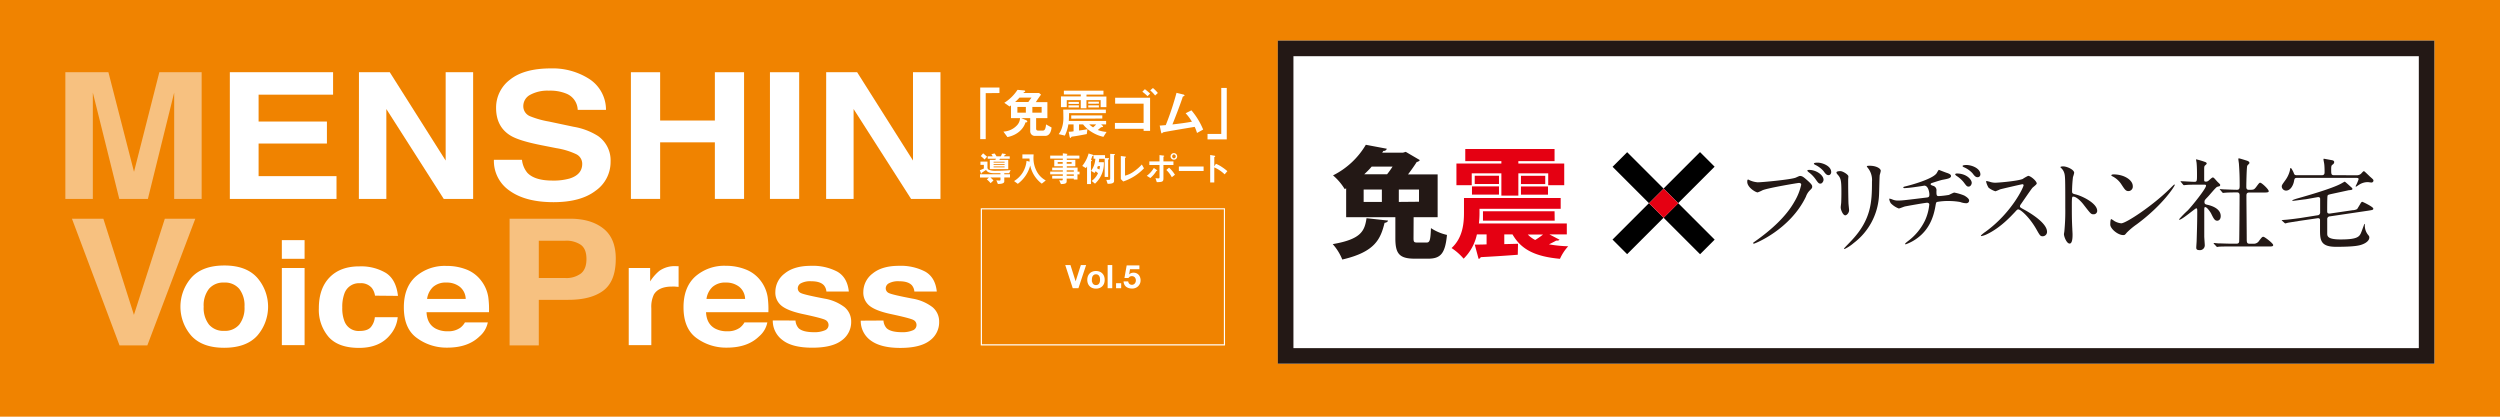 <svg id="レイヤー_1" data-name="レイヤー 1" xmlns="http://www.w3.org/2000/svg" viewBox="0 0 910 151.67"><defs><style>.cls-1{fill:#f08300;}.cls-2{fill:#fff;}.cls-3{fill:#f7c180;}.cls-4{fill:#231815;}.cls-5{fill:#e50012;}</style></defs><title>H02_免震×マンションdddd</title><rect class="cls-1" width="910" height="151.67"/><path class="cls-2" d="M358.8,33.91V50.65h-2V31.86h7v2Z"/><path class="cls-2" d="M380.49,49.46h-3.66A1.67,1.67,0,0,1,375,47.71V43h-3.28l1.65.68c.14.06.56.24.56.56s-.26.28-.66.32c-.53,1.86-2.44,4.49-6.56,5.34l-1.47-2a7.2,7.2,0,0,0,4.95-2.29A4,4,0,0,0,371.29,43H368V38.36l-.53.4-1.91-1.33a15.84,15.84,0,0,0,4.81-4.73l2.23.2c.16,0,.57.05.57.29s-.08.2-.29.32a.9.9,0,0,0-.38.34h5.72l.72.6c-.5.65-1.33,1.83-1.89,2.72h4.2V43h-4.1v3.86c0,.52.38.68.82.68h1.47c.67,0,1.13-.22,1.33-2.25l2,1.11C382.7,47.19,382.34,49.46,380.49,49.46Zm-9.38-13.94a19.41,19.41,0,0,1-1.61,1.61h4.81c.55-.78.61-.85,1.17-1.61Zm2.3,3.4h-3.08V41h3.08Zm5.75,0h-3.38V41h3.38Z"/><path class="cls-2" d="M401.64,49.81a13.41,13.41,0,0,1-4.22-1.73,11.68,11.68,0,0,1-3.18-2.8h-1.47v2.23c1.32-.16,1.65-.22,3.05-.48l-.24,1.77c-2.39.48-4.18.78-5.09.89-.4.06-.44.06-.54.18-.22.32-.24.36-.36.36s-.24-.44-.3-.71L389,47.94c.87,0,.91,0,1.78-.15V45.28h-1.9a13.42,13.42,0,0,1-1.28,4.08l-2.24-.54a7,7,0,0,0,1.11-2.11,10.77,10.77,0,0,0,.6-3.62c0-.25,0-1.77-.06-3.2h15.52v1.3h-13.4c0,1.51-.06,2.2-.09,2.82h13.59v1.27h-1.83l.52.46a.53.53,0,0,1,.2.32.2.2,0,0,1-.14.18c-.08,0-.5.06-.58.09s-1,.82-1.19,1a11.15,11.15,0,0,0,3.18.69Zm-1-10.81V36.45h-5.17V39.4h-2.07V36.45H388.3V39h-2.11v-3.9h7.22v-.71h-6.16V33h14.41v1.44h-6.18v.71h7.25V39Zm-11.71-1.17v-.74h3.79v.74Zm0,1.29v-.78h3.79v.78Zm1,4.07V42h11.31v1.15Zm6.2-5.42V37H400v.74Zm0,1.35v-.78H400v.78Zm.34,6.16a8.8,8.8,0,0,0,1.41,1.07A7.84,7.84,0,0,0,399,45.28Z"/><path class="cls-2" d="M416.27,47.63v-.74H405.83V44.74h10.44v-7H405.91V35.58h12.72V47.63ZM417.7,35a16,16,0,0,0-1.89-1.61l.92-.93a17.82,17.82,0,0,1,1.92,1.63Zm2.76-.24a12,12,0,0,0-1.79-1.86l1-.86a12,12,0,0,1,1.79,1.81Z"/><path class="cls-2" d="M435.71,48.4a14.63,14.63,0,0,0-.84-2.22c-1.9.31-11.37,1.88-11.51,2s-.28.26-.3.28a.19.19,0,0,1-.16.08c-.15,0-.21-.18-.29-.54l-.48-2.3c.48,0,1.05-.06,2.21-.16a103.47,103.47,0,0,0,3.91-11.75l2.35.58c.18,0,.56.18.56.37s0,.12-.38.32-.24.16-.42.7c-1.05,3.08-2.72,7.39-3.6,9.54,2.83-.32,4.91-.6,7.1-1a17.49,17.49,0,0,0-2.29-3.08l2.11-1.06a26.14,26.14,0,0,1,4.27,7Z"/><path class="cls-2" d="M439.54,50.75v-2h5V32h2V50.75Z"/><path class="cls-2" d="M367.32,63.05h-1.76v.39h2.08v1.15h-2.08v1.46c0,.9-1.73.91-2.33.92l-.56-1.35a8.33,8.33,0,0,0,1.12.1c.32,0,.38-.09.38-.36v-.77h-3.68a11.65,11.65,0,0,1,1.14,1.09l-1.06,1a6.69,6.69,0,0,0-1.36-1.35l.76-.72h-3.25V63.44h7.45v-.39H362c-2.19,0-2.61-.56-3.09-1.19-.95.63-1.05.71-1.52,1,0,.14-.07.32-.22.32S357,63,357,62.86l-.34-.89c.39-.14.67-.28,1.46-.63V60h-1.24V58.82h2.56v2.1a.91.91,0,0,0,.38.81,6.11,6.11,0,0,0,2.66.43c2.59,0,4.34-.14,5.4-.23Zm-8.95-5A12.35,12.35,0,0,0,357,56.81l.85-1c.44.35.77.63,1.44,1.26Zm5.64-.27-.27.42H367v3.37H360.3V58.2h2l.22-.42h-3v-.87h1.81a2.8,2.8,0,0,0-.48-.78l1.17-.28a5.6,5.6,0,0,1,.72,1.06h1.54a3.54,3.54,0,0,0,.45-1.06l1,.16c.43.06.43.14.43.19s-.17.14-.34.19-.19.31-.35.52h2.07v.87Zm1.66,1.08h-4v.32h4Zm0,.87h-4V60h4Zm0,.85h-4v.33h4Z"/><path class="cls-2" d="M379.21,66.85A11.09,11.09,0,0,1,375,60.23a12.14,12.14,0,0,1-4.52,6.68l-1.36-1a9.71,9.71,0,0,0,3.08-3,9.87,9.87,0,0,0,1.46-4.35l1.12.28c0-.38,0-.62-.06-1.13h-2.57V56.2h4.08c0,.39-.05.87-.05,1.28a10.08,10.08,0,0,0,1.16,4.82,7.93,7.93,0,0,0,3.32,3.38Z"/><path class="cls-2" d="M392.2,63.46v1.88h-1.33V65h-2.6v.92c0,.73-.32,1.06-2.1,1.08l-.63-1.39c.33,0,.68.07.9.07s.39-.07.39-.3V65H383V64h3.87v-.54h-4.6v-1h4.6V62H383V61h3.87v-.48h-3.12V58.18h3.12v-.45h-4.6V56.64h4.6V55.8l1.5.19c.06,0,.15,0,.15.12s0,.09-.14.18a.13.13,0,0,0-.07.11v.24h4.59v1.09h-4.59v.45h3.11v2.33h-3.11V61h3.93v1.48h.71v1ZM386.83,59H385v.61h1.82Zm3.24,0h-1.8v.61h1.8Zm.8,3h-2.6v.48h2.6Zm0,1.47h-2.6V64h2.6Z"/><path class="cls-2" d="M397.85,56.72c-.23.06-.25.06-.36.4s-.28.75-.39,1c.11.05.35.14.35.27s0,.07-.14.19-.2.15-.2.28V67h-1.42V60.58a6.67,6.67,0,0,1-.43.61l-1.32-.79a12.4,12.4,0,0,0,2.31-4.53l1.34.4c.37.12.41.18.41.27S398,56.68,397.85,56.72Zm5.76,1.22c-.19.14-.24.17-.24.31V64.4H402.1V57.8h-2a12.37,12.37,0,0,1-.15,1.25h1.85a9.88,9.88,0,0,1-3.22,7.81l-1.21-1a7,7,0,0,0,2.3-2.8,7,7,0,0,0-.88-.72c-.14.25-.21.36-.37.61l-1.28-.74a8.1,8.1,0,0,0,1.56-4.44h-.64V56.48h4.17v1.08l.94,0c.33,0,.51,0,.51.19S403.66,57.9,403.61,57.94Zm-4,2.53c-.13.39-.16.44-.28.78a8.49,8.49,0,0,1,.85.46,11,11,0,0,0,.24-1.24Zm6.13-4.1c-.19.17-.22.2-.22.27v9.27c0,.89-1.17,1-2.34,1l-.48-1.43c.29,0,.59,0,.8,0,.52,0,.61-.16.61-.55V56l1.13.06c.6,0,.6.09.6.19S405.8,56.34,405.77,56.37Z"/><path class="cls-2" d="M408.85,66.06l-.87-.88V56.79l1.52.19c.08,0,.34.06.34.18s0,.08-.13.18-.2.16-.2.22v6.37a9.23,9.23,0,0,0,3.12-1.44,17.15,17.15,0,0,0,3-2.61l.78,1.39A18.32,18.32,0,0,1,408.85,66.06Z"/><path class="cls-2" d="M421.12,62.18c-.17,0-.18,0-.22.1a11.15,11.15,0,0,1-2.17,2.52l-1.3-.81A9.38,9.38,0,0,0,420,61.13l1,.69c.05,0,.24.15.24.24S421.19,62.16,421.12,62.18Zm2.37-2.12V64.9c0,1.18-.3,1.39-2.42,1.4l-.48-1.47a5.34,5.34,0,0,0,1,.1c.4,0,.47-.1.47-.41V60.06h-3.7V58.75h3.7v-2.3l1.37.18c.2,0,.34.06.34.18s0,.1-.16.17-.12.08-.12.14v1.63h3.64v1.31Zm3.05,4.45a9.72,9.72,0,0,0-2-2.64l1-.84a11.53,11.53,0,0,1,2.14,2.58Zm.78-6.38a1.2,1.2,0,1,1,1.17-1.2A1.17,1.17,0,0,1,427.32,58.13Zm0-1.92a.73.73,0,0,0,0,1.45.73.73,0,0,0,0-1.45Z"/><path class="cls-2" d="M429.11,62.23V60.61h9v1.62Z"/><path class="cls-2" d="M445.77,63.47A12.72,12.72,0,0,0,442,60.93v5.48h-1.49v-10l1.52.27s.3,0,.3.2-.33.28-.33.34v3.34l.6-.94a11.39,11.39,0,0,1,2.16,1.16,16.38,16.38,0,0,1,2,1.52Z"/><path class="cls-3" d="M58,26.29h15.4V72.4h-10V41.21c0-.9,0-2.16,0-3.77s0-2.86,0-3.74L53.83,72.4H43.42L33.79,33.7c0,.88,0,2.12,0,3.74s0,2.87,0,3.77V72.4h-10V26.29H39.46l9.32,36.25Z"/><path class="cls-2" d="M121.24,34.45H94.13v9.79H119v8H94.13V64.11h28.36V72.4H83.66V26.29h37.58Z"/><path class="cls-2" d="M130.66,26.29h11.22l20.34,32.15V26.29h10V72.4h-10.7L140.63,39.68V72.4h-10Z"/><path class="cls-2" d="M190,58.16a8.85,8.85,0,0,0,1.95,4.73q2.66,2.83,9.12,2.84a21.67,21.67,0,0,0,6.28-.75q4.58-1.44,4.58-5.35a3.88,3.88,0,0,0-2.24-3.53,26.54,26.54,0,0,0-7.12-2.16L197,52.84q-8.18-1.62-11.24-3.53-5.17-3.2-5.18-10A12.7,12.7,0,0,1,185.64,29q5.07-4.09,14.88-4.1a24.66,24.66,0,0,1,14,3.86A13.33,13.33,0,0,1,220.58,40H210.29a6.59,6.59,0,0,0-4.13-5.91A15.38,15.38,0,0,0,199.78,33a13.22,13.22,0,0,0-6.77,1.5,4.65,4.65,0,0,0-2.53,4.19A3.92,3.92,0,0,0,193,42.33a33,33,0,0,0,6.81,1.91l9,1.91a24.15,24.15,0,0,1,8.86,3.35,10.82,10.82,0,0,1,4.58,9.41,12.73,12.73,0,0,1-5.43,10.5q-5.42,4.17-15.33,4.18-10.12,0-15.92-4.12a13.12,13.12,0,0,1-5.79-11.31Z"/><path class="cls-2" d="M229.65,72.4V26.29h10.64V43.87h19.92V26.29h10.63V72.4H260.21V51.81H240.29V72.4Z"/><path class="cls-2" d="M290.9,72.4H280.26V26.29H290.9Z"/><path class="cls-2" d="M300.73,26.29H312l20.33,32.15V26.29h10V72.4h-10.7L310.71,39.68V72.4h-10Z"/><path class="cls-3" d="M60,79.61H71.09L53.63,125.72H43.51L26.19,79.61H37.62l11.13,35Z"/><path class="cls-2" d="M93.63,122.2q-4,4.38-12,4.39t-12-4.39a16.06,16.06,0,0,1,0-21.1q4-4.45,12-4.46t12,4.46a16.06,16.06,0,0,1,0,21.1Zm-6.53-4.06A9.87,9.87,0,0,0,89,111.63a9.83,9.83,0,0,0-1.92-6.5,6.78,6.78,0,0,0-5.5-2.28,6.82,6.82,0,0,0-5.51,2.28,9.77,9.77,0,0,0-1.93,6.5,9.82,9.82,0,0,0,1.93,6.51,6.79,6.79,0,0,0,5.51,2.29A6.76,6.76,0,0,0,87.1,118.14Z"/><path class="cls-2" d="M110.87,94.2h-8.28V87.42h8.28Zm-8.28,3.35h8.28v28.08h-8.28Z"/><path class="cls-2" d="M136.5,107.62a6,6,0,0,0-1.18-2.83,5.14,5.14,0,0,0-4.27-1.7,5.62,5.62,0,0,0-5.66,3.68,14,14,0,0,0-.8,5.19,12.88,12.88,0,0,0,.8,5,5.46,5.46,0,0,0,5.51,3.51c1.92,0,3.28-.47,4.08-1.39a6.53,6.53,0,0,0,1.46-3.61h8.33a11.53,11.53,0,0,1-2.69,6.34q-3.84,4.82-11.38,4.82t-11.09-4a15.16,15.16,0,0,1-3.55-10.43q0-7.22,3.92-11.24t10.84-4a17.66,17.66,0,0,1,9.61,2.37q3.75,2.37,4.43,8.37Z"/><path class="cls-2" d="M169.84,98.12a12.31,12.31,0,0,1,5.39,4.15,13,13,0,0,1,2.49,5.81,32.29,32.29,0,0,1,.27,5.57H155.26c.13,2.82,1.21,4.79,3.26,5.93a9.07,9.07,0,0,0,4.5,1,7.41,7.41,0,0,0,4.53-1.28,6.21,6.21,0,0,0,1.68-1.94h8.33a9,9,0,0,1-3,5.08q-4.2,4.1-11.74,4.1a18.16,18.16,0,0,1-11-3.46Q147,119.68,147,111.89q0-7.31,4.3-11.2A16,16,0,0,1,162.5,96.8,19.43,19.43,0,0,1,169.84,98.12Zm-12.21,6.34a7.35,7.35,0,0,0-2.17,4.35h14.06a5.86,5.86,0,0,0-2.18-4.44,7.65,7.65,0,0,0-4.84-1.52A6.91,6.91,0,0,0,157.63,104.46Z"/><path class="cls-3" d="M219.64,105.76q-4.5,3.39-12.85,3.38H196.12v16.58H185.49V79.61h22q7.6,0,12.13,3.57t4.52,11Q224.14,102.38,219.64,105.76Zm-8.17-16.61a9.33,9.33,0,0,0-5.7-1.53h-9.65V101.2h9.65a8.84,8.84,0,0,0,5.7-1.66c1.36-1.11,2-2.86,2-5.26S212.83,90.18,211.47,89.15Z"/><path class="cls-2" d="M246.31,96.89l.7,0v7.52c-.51,0-1-.08-1.37-.1l-1,0c-3.29,0-5.49,1-6.62,2.89a10.25,10.25,0,0,0-.94,5v13.42h-8.22V97.55h7.79v4.89A16.14,16.14,0,0,1,240,98.6a9.64,9.64,0,0,1,6-1.72Z"/><path class="cls-2" d="M271.54,98.12a12.39,12.39,0,0,1,5.4,4.15,13.1,13.1,0,0,1,2.48,5.81,32.29,32.29,0,0,1,.27,5.57H257c.13,2.82,1.22,4.79,3.27,5.93a9,9,0,0,0,4.5,1,7.43,7.43,0,0,0,4.53-1.28,6.47,6.47,0,0,0,1.68-1.94h8.33a8.91,8.91,0,0,1-3,5.08q-4.19,4.1-11.74,4.1a18.18,18.18,0,0,1-11-3.46q-4.77-3.45-4.77-11.24,0-7.31,4.3-11.2a16,16,0,0,1,11.17-3.89A19.38,19.38,0,0,1,271.54,98.12Zm-12.2,6.34a7.31,7.31,0,0,0-2.18,4.35h14.06a5.89,5.89,0,0,0-2.17-4.44,7.67,7.67,0,0,0-4.84-1.52A6.88,6.88,0,0,0,259.34,104.46Z"/><path class="cls-2" d="M289.56,116.67a4.64,4.64,0,0,0,1.12,2.78q1.53,1.47,5.64,1.47a9.45,9.45,0,0,0,3.84-.65,2.06,2.06,0,0,0,.28-3.81c-.77-.43-3.61-1.17-8.54-2.22-3.55-.79-6-1.77-7.49-3a6.08,6.08,0,0,1-2.18-5,8.42,8.42,0,0,1,3.4-6.69q3.4-2.79,9.57-2.79a19.15,19.15,0,0,1,9.54,2.1q3.69,2.1,4.23,7.25h-8.16a4,4,0,0,0-.89-2.24c-.9-1-2.43-1.49-4.59-1.49a7.24,7.24,0,0,0-3.81.74,2.12,2.12,0,0,0-1.13,1.75,1.88,1.88,0,0,0,1.21,1.83q1.2.6,8.52,2a16.48,16.48,0,0,1,7.31,3.12,6.75,6.75,0,0,1,2.4,5.28,8.2,8.2,0,0,1-3.46,6.82q-3.45,2.64-10.68,2.64-7.38,0-10.89-2.8a8.71,8.71,0,0,1-3.51-7.12Z"/><path class="cls-2" d="M321.58,116.67a4.64,4.64,0,0,0,1.13,2.78q1.52,1.47,5.63,1.47a9.39,9.39,0,0,0,3.84-.65,2.07,2.07,0,0,0,1.43-1.93,2,2,0,0,0-1.15-1.88q-1.14-.64-8.54-2.22c-3.54-.79-6-1.77-7.49-3a6.11,6.11,0,0,1-2.18-5,8.45,8.45,0,0,1,3.4-6.69q3.41-2.79,9.57-2.79a19.12,19.12,0,0,1,9.54,2.1q3.69,2.1,4.23,7.25h-8.16a4.11,4.11,0,0,0-.88-2.24c-.91-1-2.44-1.49-4.6-1.49a7.17,7.17,0,0,0-3.8.74,2.11,2.11,0,0,0-1.14,1.75,1.88,1.88,0,0,0,1.21,1.83q1.2.6,8.52,2a16.43,16.43,0,0,1,7.31,3.12,6.75,6.75,0,0,1,2.4,5.28A8.22,8.22,0,0,1,338.4,124q-3.47,2.64-10.69,2.64t-10.89-2.8a8.71,8.71,0,0,1-3.51-7.12Z"/><path class="cls-2" d="M445.91,125.74H357V75.8h88.89Zm-88.47-.42h88.05V76.22H357.44Z"/><path class="cls-2" d="M390.48,104.91l-2.73-8.43h1.9l1.88,5.93h0l1.9-5.93h1.92l-2.8,8.43Z"/><path class="cls-2" d="M396,100.53a2.86,2.86,0,0,1,.64-1,2.71,2.71,0,0,1,1-.65,3.35,3.35,0,0,1,1.3-.23,3.38,3.38,0,0,1,1.3.23,2.75,2.75,0,0,1,1,.65,2.86,2.86,0,0,1,.64,1,3.79,3.79,0,0,1,.22,1.33,3.75,3.75,0,0,1-.22,1.33,2.86,2.86,0,0,1-.64,1,2.73,2.73,0,0,1-1,.64,3.58,3.58,0,0,1-1.3.23,3.54,3.54,0,0,1-1.3-.23,2.69,2.69,0,0,1-1-.64,2.86,2.86,0,0,1-.64-1,3.75,3.75,0,0,1-.23-1.33A3.79,3.79,0,0,1,396,100.53Zm1.52,2a2.17,2.17,0,0,0,.24.63,1.28,1.28,0,0,0,1.17.6,1.41,1.41,0,0,0,.71-.16,1.22,1.22,0,0,0,.46-.44,1.93,1.93,0,0,0,.25-.63,4.18,4.18,0,0,0,.07-.72,4.39,4.39,0,0,0-.07-.72,1.8,1.8,0,0,0-.25-.62,1.32,1.32,0,0,0-.46-.45,1.41,1.41,0,0,0-.71-.17,1.38,1.38,0,0,0-.71.17,1.52,1.52,0,0,0-.46.45,2,2,0,0,0-.24.62,3.51,3.51,0,0,0-.07.72A3.38,3.38,0,0,0,397.47,102.58Z"/><path class="cls-2" d="M404.86,96.48v8.43h-1.68V96.48Z"/><path class="cls-2" d="M408.11,103.09v1.82h-1.86v-1.82Z"/><path class="cls-2" d="M411.32,98,411,99.9l0,0a2,2,0,0,1,.74-.49,2.42,2.42,0,0,1,.88-.15,2.53,2.53,0,0,1,1.09.22,2.4,2.4,0,0,1,.8.61,2.56,2.56,0,0,1,.49.89,3.23,3.23,0,0,1,.17,1.09,2.94,2.94,0,0,1-.24,1.19,3.2,3.2,0,0,1-.67.95,3,3,0,0,1-1,.62,3.29,3.29,0,0,1-1.18.21,4.37,4.37,0,0,1-1.15-.16,3,3,0,0,1-1-.49,2.48,2.48,0,0,1-.67-.83,2.52,2.52,0,0,1-.27-1.14h1.68a1.41,1.41,0,0,0,.42.91,1.37,1.37,0,0,0,.94.34,1.25,1.25,0,0,0,.59-.14,1.43,1.43,0,0,0,.45-.35,1.83,1.83,0,0,0,.29-.51,2.09,2.09,0,0,0,.1-.6,2,2,0,0,0-.1-.6,1.44,1.44,0,0,0-.28-.5,1.45,1.45,0,0,0-.45-.33,1.4,1.4,0,0,0-.6-.12,1.59,1.59,0,0,0-.74.16,2,2,0,0,0-.53.5H409.3l.81-4.57h4.63V98Z"/><rect class="cls-2" x="465.14" y="14.79" width="420.98" height="117.59"/><path class="cls-4" d="M880.45,20.46V126.71H470.81V20.46H880.45m5.67-5.67h-421V132.38h421V14.79Z"/><rect x="592.52" y="55.3" width="7.51" height="18.77" transform="translate(128.9 440.58) rotate(-45)"/><rect x="611.1" y="73.88" width="7.51" height="18.77" transform="translate(121.2 459.14) rotate(-45)"/><rect x="605.47" y="60.93" width="18.77" height="7.51" transform="translate(134.32 453.68) rotate(-45)"/><rect x="586.89" y="79.51" width="18.77" height="7.51" transform="translate(115.74 445.98) rotate(-45)"/><rect class="cls-5" x="601.81" y="70.22" width="7.51" height="7.51" transform="translate(125 449.79) rotate(-44.99)"/><path class="cls-4" d="M505.25,80.29c-.09.39-.52.74-1.26.82-1.48,5.83-3.35,10.57-15.4,13.36a18.8,18.8,0,0,0-3.48-5.61c10.48-1.79,11.61-4.88,12.31-9.44Zm9.27,6.35c0,1.48.17,1.65,1.52,1.65h3.18c1.21,0,1.47-.74,1.65-5.26a17.51,17.51,0,0,0,5.83,2.48c-.65,6.78-2.31,8.65-6.88,8.65H515c-5.74,0-7.09-1.91-7.09-7.44V79.07H490V68.54l-.52.3a20.47,20.47,0,0,0-4.26-5A28.77,28.77,0,0,0,497.16,52.7l7.65,1.44a1.16,1.16,0,0,1-1.26.78l-.43.65h7.57l1-.3,5.13,3a1.58,1.58,0,0,1-1.13.69c-.79,1.27-1.92,2.88-3.18,4.53h10.79V79.07h-8.74ZM496.37,69V73.5H503V69Zm8.53-5.57a31.3,31.3,0,0,0,2-2.79h-7.61c-.83,1-1.74,1.88-2.7,2.79Zm11.62,10V69h-7.35V73.5Z"/><path class="cls-5" d="M564,85.33l3.66,1.92c-.27.34-.61.34-1.22.34-.7.4-1.66.87-2.61,1.35a45.79,45.79,0,0,0,7,.7,16.77,16.77,0,0,0-3,4.57c-9-.83-14.1-3.35-17.27-8.88h-3v3.53l5-.13-.09,4c-5,.39-10.13.7-13.49.87a.87.87,0,0,1-.78.61l-1.39-5.18c1.26,0,2.7,0,4.31-.08V85.33h-3.53a17.52,17.52,0,0,1-4.83,8.83,20.88,20.88,0,0,0-4.39-3.87c4.09-3.74,4.52-9,4.52-12.92V72.06h35.2V76H538.54V77.5a30.66,30.66,0,0,1-.22,3.83h32v4ZM535.71,63.1v4.31h-5.57V59.53H546.5v-.87H533.36V54.23h32.5v4.43H552.68v.87h16.7v7.88h-5.83V63.1H552.68v8.09H546.5V63.1Zm.09,7.74v-3h9.83v3Zm1-6.87h8.83v3h-8.83Zm29.11,16.36H539.8V76.89h26.06ZM553.63,64h8.84v3h-8.84Zm0,6.87v-3h9.84v3Zm2.48,14.49a10.53,10.53,0,0,0,2.7,2c1-.61,2-1.3,2.87-2Z"/><path class="cls-4" d="M636.84,65.59a8.66,8.66,0,0,0,3,.77c1.5,0,12.27-1,13.85-1.72,1.14-.52,1.29-.59,1.54-.59.81,0,1.4.51,2.54,1.51,1.65,1.46,1.87,1.87,1.87,2.38s-.18.67-.84,1.33a6,6,0,0,0-1.44,2.31c-5.76,12-18.59,17.12-18.95,17.12a.24.24,0,0,1-.26-.22c0-.14.11-.22.48-.47,6.39-4.49,11.57-9.34,14.51-14.55a20.88,20.88,0,0,0,2.5-6.21c0-.63-.63-.67-.81-.67-.37,0-11,1.77-13.23,2.65a13.29,13.29,0,0,1-1.83.81C639,70,636,68.2,636,66.18c0-.7.11-.81.33-.81S636.77,65.59,636.84,65.59Zm26.93-.14c0,.51-.48,1.39-1.14,1.39s-.88-.37-1.87-1.76a11.11,11.11,0,0,0-2.39-2.39c-.15-.11-.51-.44-.51-.59s.33-.26.66-.26C661.13,61.84,663.77,63.75,663.77,65.45Zm2.79-2.8c0,.41-.29,1.1-.95,1.1-.81,0-1.25-.66-1.87-1.5a9.19,9.19,0,0,0-3-2.24c-.37-.19-.48-.33-.48-.44,0-.37,1.1-.37,1.39-.37C663.15,59.2,666.56,60.3,666.56,62.65Z"/><path class="cls-4" d="M669.91,62.29c.88,0,2.9,1.28,2.9,1.91,0,.18-.08,1-.08,1.21,0,4.26.08,7.57.11,8.45,0,.44.23,2.28.23,2.64,0,1-.85,1.88-1.4,1.88-.81,0-1.65-1.95-1.65-2.9,0-.3.18-1.55.18-1.84.07-1.65.07-3.09.07-3.75,0-4.11-.18-5-1.32-6.28-.29-.33-.48-.55-.48-.85S669.06,62.29,669.91,62.29Zm10.1-1c-.44-.59-.48-.67-.48-.74s0-.22,1.07-.22c2.2,0,4,.92,4,1.87a12.16,12.16,0,0,1-.37,1.47c-.14,1-.18,6.51-.29,7.79a23.23,23.23,0,0,1-9.19,17,14.47,14.47,0,0,1-3.3,2.17c-.15,0-.22-.07-.22-.18s2.38-2.5,2.82-3c7.09-7.57,7.35-14,7.35-21.31A7,7,0,0,0,680,61.26Z"/><path class="cls-4" d="M708.89,63c.84.33,1.28.59,1.28,1.07,0,.84-1.43,1.06-3,1.36-.74.11-3.93,1.17-4.12,1.24s-.29.22-.29.41.07.26.85.55a1.65,1.65,0,0,1,1.25,1.91c0,1.29,0,1.84.77,1.84a31.35,31.35,0,0,0,3.82-.44,17.84,17.84,0,0,1,1.84-.85A17.7,17.7,0,0,1,715,71.18c.77.44,1.76,1.14,1.76,1.8s-.51,1-1.07,1a6.85,6.85,0,0,1-2.16-.44,22.89,22.89,0,0,0-4.16-.37,21.3,21.3,0,0,0-4.29.34c-.37.18-.37.36-.63,1.8-.7,3.85-2.24,8.15-6.43,11.28a15.64,15.64,0,0,1-4.37,2.35.16.16,0,0,1-.18-.15c0-.15.07-.26,1-1a20.46,20.46,0,0,0,6.21-7.49,17.91,17.91,0,0,0,1.58-5.88c0-.4-.41-.62-.77-.62-.74,0-7.65,1.24-8.13,1.36s-1.87.73-2.2.73A7.91,7.91,0,0,1,688.27,74a3.43,3.43,0,0,1-.58-1.55c0-.11,0-.14.11-.14a4.2,4.2,0,0,1,1,.29,5,5,0,0,0,2.1.4c1.46,0,2.9-.18,10.06-1.06,1-.11,1.33-.15,1.33-1.14s-.48-3.23-1.84-3.23c-.33.07-1.73.29-3.09.47a40.73,40.73,0,0,1-4.08.44c-.18,0-.47,0-.47-.25s.14-.22,1.69-.63c.73-.18,8.67-2.28,10.36-4.44.18-.22.7-1.33.92-1.33C705.76,61.84,708.74,63,708.89,63Zm8.82,3.53c0,.59-.45,1.39-1.11,1.39s-.81-.25-1.87-1.65a10.84,10.84,0,0,0-2.54-2.24c-.18-.11-.51-.44-.51-.59s.33-.29.62-.29C715.83,63.17,717.71,65.37,717.71,66.55Zm3.15-3.09a1,1,0,0,1-1,1.07c-.81,0-1.25-.63-1.87-1.44a8.89,8.89,0,0,0-3.13-2.2c-.37-.15-.48-.33-.48-.44,0-.33,1.07-.37,1.4-.37C717.78,60.08,720.86,61.29,720.86,63.46Z"/><path class="cls-4" d="M736.15,67.06c-.26,0-8,1.8-8.16,1.88a17.57,17.57,0,0,1-1.65.69,7.69,7.69,0,0,1-2.5-1.32,7.41,7.41,0,0,1-.88-2.13c0-.18,0-.29.22-.29l1,.25a6.61,6.61,0,0,0,2,.37c1.25,0,8.16-.59,10.07-1.36a13.74,13.74,0,0,1,2-1.14c.88,0,3.12,1.88,3.12,2.79,0,.34-1.36,1.33-1.58,1.58-.73.89-3.64,5.19-4.22,6a1.19,1.19,0,0,0-.3.74c0,.33.08.4,1.62,1.24s8.23,4.67,8.23,8A1.59,1.59,0,0,1,743.53,86c-.84,0-1-.26-2.28-2.53-2.53-4.45-5.76-7.24-6.57-7.24-.37,0-.48.11-1.29,1-1.29,1.36-5,5.47-9.81,7.86a8.75,8.75,0,0,1-2.28.84c-.07,0-.25,0-.25-.22a11.48,11.48,0,0,1,1.69-1.36c9.58-6.94,14-16.46,13.85-17A.42.42,0,0,0,736.15,67.06Z"/><path class="cls-4" d="M751,60.56c1.32,0,4,1.17,4,2.35a9.74,9.74,0,0,1-.44,1.54,48.69,48.69,0,0,0-.33,5.11c0,.81.15.92,1.21,1.18,2.25.51,7.94,3.19,7.94,6A1.25,1.25,0,0,1,762.05,78c-.92,0-1-.14-3.49-3.34-1-1.36-2.76-3.09-3.9-3.09-.36,0-.51,0-.51,2.72,0,3.9,0,5.85.18,9.15,0,.41.08,1.33.08,1.88,0,.92,0,3.34-1.07,3.34s-2.06-2.5-2.06-3.45c0-.15.15-.92.15-1.07a75.32,75.32,0,0,0,.33-8.52c0-10.51,0-11.69-.44-12.86A4,4,0,0,0,750.07,61l-.07-.15C750,60.56,751,60.56,751,60.56Z"/><path class="cls-4" d="M777.77,81.65a25.88,25.88,0,0,0-3.6,3c-.7.85-.77.92-1.32.92-2,0-4.71-2.35-4.71-3.82,0-.26,0-2,.37-2a8.81,8.81,0,0,1,1.1.7,6.2,6.2,0,0,0,2.5.84c1.8,0,11.54-6.5,17.64-12.52.59-.59,1.62-1.62,1.69-1.62a.24.24,0,0,1,.18.18C791.62,67.72,787.32,74.59,777.77,81.65Zm-3-12.09c-1,0-1.36-.59-2.57-2.42a8.28,8.28,0,0,0-3.35-3c-.14-.07-.33-.18-.33-.33s.3-.33.81-.33c3.93,0,7,2.1,7,4.26A1.62,1.62,0,0,1,774.76,69.56Z"/><path class="cls-4" d="M793.9,66.29c-.15-.18-.19-.22-.19-.26s.11-.07.15-.07c.7,0,4.08.22,4.85.22,1,0,1-.26,1-2.72,0-.55,0-2.72-.15-4.11,0-.19-.18-1-.18-1.25s.11-.08.15-.08a27.63,27.63,0,0,1,3.3,1c.19.11.41.25.41.51s-.66.7-.74.84c-.18.34-.18.52-.18,2.06v3.09c0,.51.22.59.59.59a1.32,1.32,0,0,0,.88-.26c.26-.15,1.32-1.25,1.65-1.25a.72.72,0,0,1,.52.26c.44.44,1.21,1.36,1.32,1.43.81.77.88.85.88,1.07a.55.55,0,0,1-.4.47c-.11,0-.63.15-.74.19-.51.22-2.86,3.12-3.42,3.67-1.06,1.1-1.17,1.21-1.17,1.88s.33.84,1.21,1c1.25.3,4.7,1.29,4.7,4.08,0,1.14-.62,1.69-1.28,1.69-.88,0-1.29-.73-2.24-2.68-.22-.4-1.44-2.28-2.13-2.28-.34,0-.34.52-.34,1,0,1.39,0,8.19,0,9.7,0,.48.19,2.75.19,3.27a1.76,1.76,0,0,1-2,1.69c-.88,0-1.1-.37-1.1-.88s.14-2.06.14-2.47c.08-2.71.22-6.54.22-10.87,0-.41,0-1-.36-1s-5.15,4.15-6.1,4.15c-.08,0-.19,0-.19-.11a38.07,38.07,0,0,1,3.2-3.27c1.47-1.51,6.65-7.93,6.65-9,0-.33-.26-.37-.59-.37H800c-1.43,0-3,0-4.26.11-.11,0-.66.08-.77.08s-.22-.08-.33-.22Zm12,22.49c-.14-.19-.14-.19-.14-.22a.11.11,0,0,1,.11-.11c.22,0,1.36.14,1.61.14,1.07,0,3,.11,5,.11H814c.33,0,1,0,1.06-.8s.15-14.81.15-16.72c0-.37,0-1.14-.88-1.14s-3,0-4.34.11c-.11,0-.62.07-.77.07s-.18-.07-.33-.22l-.7-.84C808,69,808,69,808,68.9s.07-.07.11-.07,1.36.11,1.54.11c.37,0,3.34.14,4.59.14.89,0,1-.47,1-1.5,0-3.38-.07-5-.26-7.79,0-.3-.22-1.58-.22-1.88s.07-.25.29-.25,2.39.69,2.65.77,1.1.29,1.1.92c0,.18-.73.8-.8,1-.23.51-.34,6.61-.34,7.6,0,.44,0,1.14.89,1.14,1.72,0,1.91,0,2.68-1,1.06-1.43,1.17-1.58,1.5-1.58.52,0,3.09,2.39,3.09,3.09,0,.48-.77.48-1.95.48h-5.1c-1,0-1.07.55-1.07,1.21,0,2.21.11,13,.11,15.43,0,1.36,0,2,1,2h1.36a2.27,2.27,0,0,0,2.16-1.1c1-1.28,1.11-1.43,1.55-1.43s3.56,2.39,3.56,3-.77.52-2,.52h-13c-.88,0-3.34,0-4.63.07-.11,0-.66.11-.77.11s-.18-.07-.33-.26Z"/><path class="cls-4" d="M857.79,63.79a2.19,2.19,0,0,0,1.62-.55c.14-.11.77-.92,1-.92s.26.11.41.22,1.54,1.44,1.83,1.73c1.14,1,1.29,1.1,1.29,1.51a.73.73,0,0,1-.74.66c-.18,0-1.1-.15-1.32-.15a5.76,5.76,0,0,0-3.12.92c-.19.11-1.07.73-1.14.73a.17.17,0,0,1-.18-.18,15.54,15.54,0,0,0,1.1-2.54c0-.47-.59-.47-.85-.47H836.11c-.88,0-.92.33-1.1,1.25-.19,1.1-1.1,3.38-2.9,3.38a1.59,1.59,0,0,1-1.55-1.44c0-.58.15-.73,1.33-2.38a10,10,0,0,0,1.61-3.42c.15-.88.19-1,.3-1,.29,0,.84,1.21,1,1.5.33.92.41,1.14,1.29,1.14h9c.95,0,1.06-.51,1.06-1.14,0-.22,0-1.91-.11-2.75,0-.3-.29-1.55-.29-1.84s.07-.26.25-.26l2.65.48c.44.07,1,.18,1,.77a1.14,1.14,0,0,1-.55.85c-.41.29-.55.44-.55,1.69,0,1.83,0,2.2,1.14,2.2ZM837.25,80.36l-4.37.7-1,.26c-.12,0-.19-.08-.34-.19l-.8-.73c-.19-.15-.19-.15-.19-.22s.11-.07,1-.15c1.33-.07,4.41-.48,5.7-.66l6.28-1a1,1,0,0,0,1-1.11c0-.81,0-4.81,0-5-.08-.37-.3-.52-.74-.52-.15,0-3.71.67-4.44.78-2.72.33-4.3.58-4.71.58-.11,0-.26,0-.26-.14s1.25-.55,1.62-.66c5-1.4,12.79-3.71,15.91-5.33.26-.11,1.47-.85,1.58-.85s1.43,1.18,1.62,1.36c1,.92,1.17,1,1.17,1.25,0,.37-.18.41-1.39.52-.44.11-5.22,1.14-5.88,1.28-1.47.33-1.62.37-1.77.7s-.14,5-.14,5.77.62.77,1,.73l8.23-1.21A3.84,3.84,0,0,0,858,76.1c.37-.59,1.07-1.73,1.14-1.87.15-.3.44-.77.74-.77.14,0,4,1.83,4,2.46,0,.47-.19.51-1.88.77l-13.89,2.06a1,1,0,0,0-1,1.14c0,3.41,0,3.78,0,5.18,0,1,.33,2.09,4.89,2.09,6.42,0,6.9-1.07,7.6-2.87.18-.44,1-2.79,1.06-2.79s.15,0,.15.19a5.37,5.37,0,0,0,1.1,3.71c.45.55.52.66.52,1.06,0,1-1,1.84-2.1,2.32s-2.49,1.06-10,1.06c-5.44,0-5.84-2.24-5.84-5.91,0-.41,0-3.9,0-4-.15-.59-.7-.52-1-.48Z"/></svg>